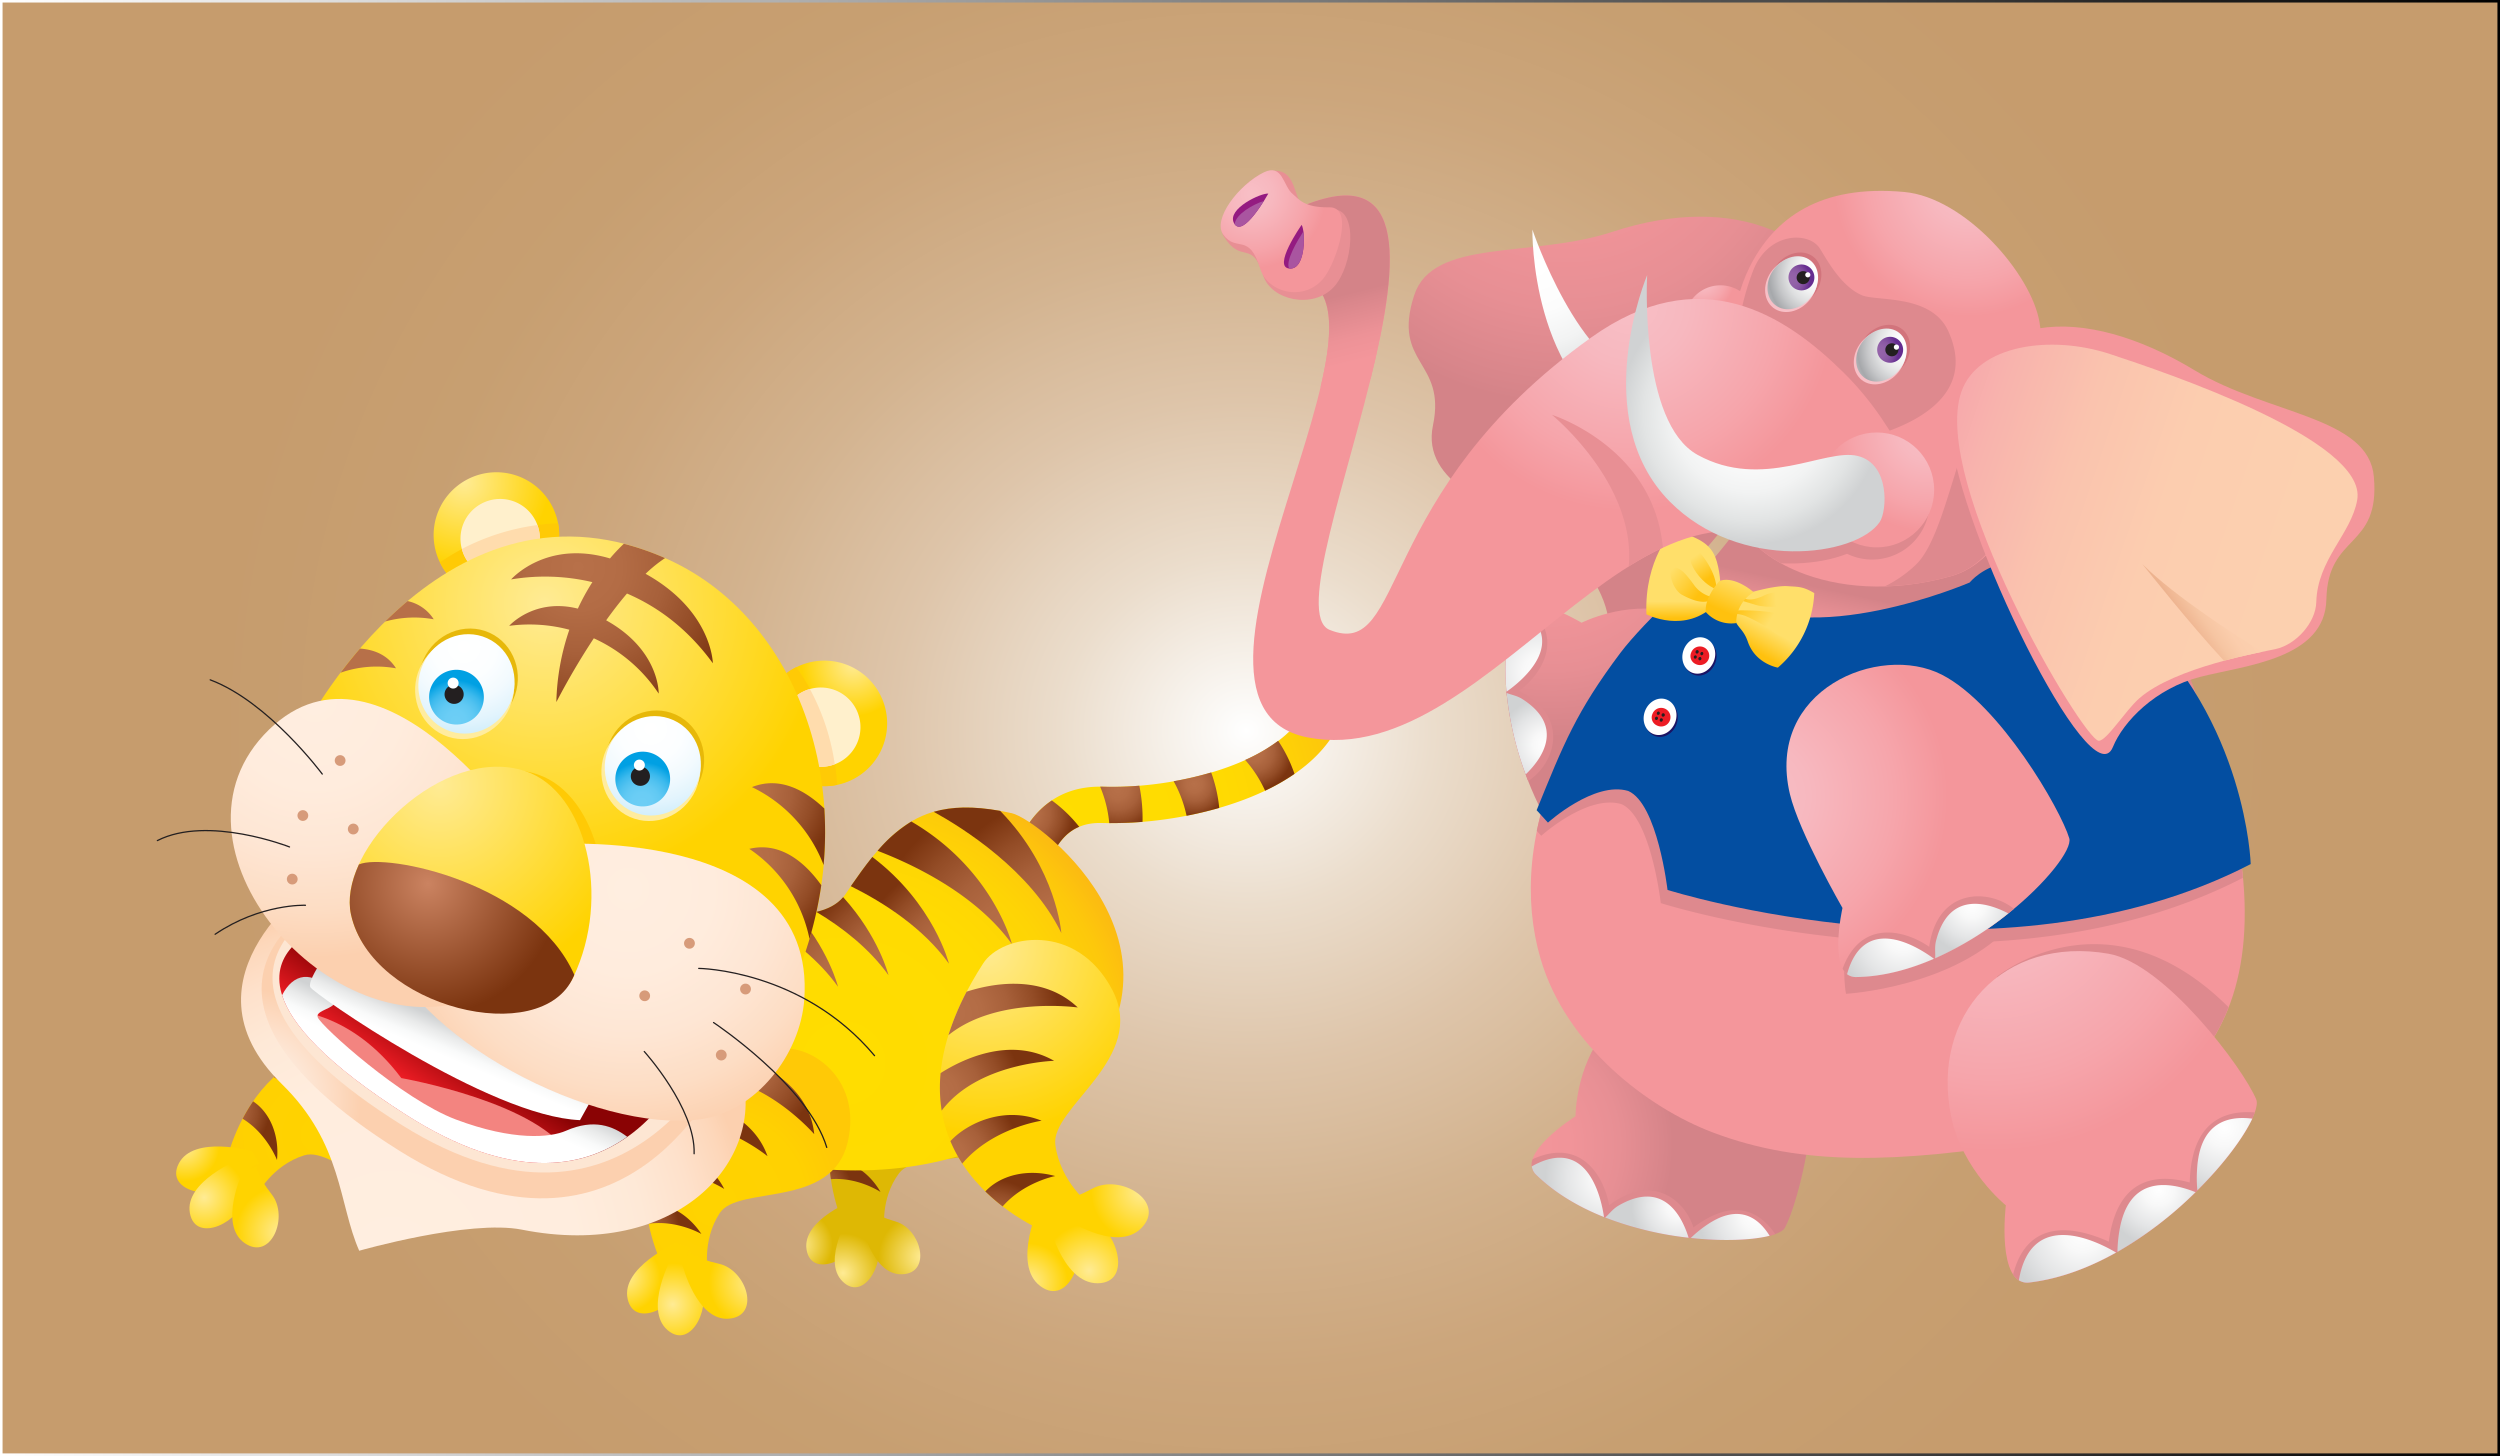 <svg id="Camada_1" data-name="Camada 1" xmlns="http://www.w3.org/2000/svg" xmlns:xlink="http://www.w3.org/1999/xlink" viewBox="0 0 977 569"><rect x="0" y="0" width="977" height="569" fill="#333333" stroke="none"/><defs><style>.cls-1{stroke-miterlimit:10;fill:url(#Gradiente_sem_nome_12);stroke:url(#Gradiente_sem_nome_2);}.cls-2{fill:url(#radial-gradient);}.cls-3{fill:url(#radial-gradient-2);}.cls-4{fill:url(#radial-gradient-3);}.cls-5{fill:url(#radial-gradient-4);}.cls-6{fill:url(#radial-gradient-5);}.cls-7{fill:url(#radial-gradient-6);}.cls-8{fill:url(#radial-gradient-7);}.cls-9{fill:url(#radial-gradient-8);}.cls-10{fill:url(#radial-gradient-9);}.cls-11{fill:url(#radial-gradient-10);}.cls-12{fill:url(#radial-gradient-11);}.cls-13{fill:url(#radial-gradient-12);}.cls-14{fill:url(#radial-gradient-13);}.cls-15{fill:url(#radial-gradient-14);}.cls-16{fill:url(#radial-gradient-15);}.cls-17{fill:url(#radial-gradient-16);}.cls-18{fill:url(#radial-gradient-17);}.cls-19{fill:url(#radial-gradient-18);}.cls-20{fill:url(#radial-gradient-19);}.cls-21{fill:url(#radial-gradient-20);}.cls-22{fill:url(#radial-gradient-21);}.cls-23{fill:url(#radial-gradient-22);}.cls-24{fill:url(#radial-gradient-23);}.cls-25{fill:url(#radial-gradient-24);}.cls-26{fill:url(#radial-gradient-25);}.cls-27{fill:url(#radial-gradient-26);}.cls-28{fill:url(#radial-gradient-27);}.cls-29{fill:url(#radial-gradient-28);}.cls-30{fill:url(#radial-gradient-29);}.cls-31{fill:url(#radial-gradient-30);}.cls-32{fill:url(#radial-gradient-31);}.cls-33{fill:url(#radial-gradient-32);}.cls-34{fill:url(#radial-gradient-33);}.cls-35{fill:url(#radial-gradient-34);}.cls-36{fill:url(#radial-gradient-35);}.cls-37{fill:url(#radial-gradient-36);}.cls-38{fill:url(#radial-gradient-37);}.cls-39{fill:url(#radial-gradient-38);}.cls-40{fill:#231f20;}.cls-41{fill:url(#radial-gradient-39);}.cls-42{fill:#ffca05;}.cls-43{fill:#fff0cc;}.cls-44{fill:#ffdcad;}.cls-45{fill:url(#radial-gradient-40);}.cls-46{fill:url(#radial-gradient-41);}.cls-47{fill:#fde6d3;}.cls-48{fill:url(#linear-gradient);}.cls-49{fill:#f38480;}.cls-50{fill:url(#linear-gradient-2);}.cls-51{fill:url(#linear-gradient-3);}.cls-52{fill:url(#radial-gradient-42);}.cls-53{fill:url(#radial-gradient-43);}.cls-54{fill:url(#radial-gradient-44);}.cls-55{fill:url(#radial-gradient-45);}.cls-56{fill:#d79b7a;}.cls-57{fill:none;stroke:#231f20;stroke-linecap:round;stroke-linejoin:round;stroke-width:0.5px;}.cls-58{fill:#e7b809;}.cls-59{fill:#ffec9e;}.cls-60{fill:url(#radial-gradient-46);}.cls-61{fill:url(#radial-gradient-47);}.cls-62{fill:#fff;}.cls-63{fill:url(#radial-gradient-48);}.cls-64{fill:url(#radial-gradient-49);}.cls-65{fill:url(#radial-gradient-50);}.cls-66{fill:#b77049;}.cls-67{fill:url(#radial-gradient-51);}.cls-68{fill:url(#radial-gradient-52);}.cls-69{fill:url(#radial-gradient-53);}.cls-70{fill:url(#radial-gradient-54);}.cls-71{fill:url(#radial-gradient-55);}.cls-72{fill:url(#radial-gradient-56);}.cls-73{fill:url(#radial-gradient-57);}.cls-74{fill:url(#radial-gradient-58);}.cls-75{fill:url(#radial-gradient-59);}.cls-76{fill:url(#radial-gradient-60);}.cls-77{fill:url(#radial-gradient-61);}.cls-78{fill:url(#radial-gradient-62);}.cls-79{fill:url(#radial-gradient-63);}.cls-80{fill:#de898e;}.cls-81{fill:url(#radial-gradient-64);}.cls-82{fill:url(#radial-gradient-65);}.cls-83{fill:url(#radial-gradient-66);}.cls-84{fill:url(#radial-gradient-67);}.cls-85{fill:url(#radial-gradient-68);}.cls-86{fill:url(#radial-gradient-69);}.cls-87{fill:url(#linear-gradient-4);}.cls-88{fill:#034ea1;}.cls-89{fill:url(#linear-gradient-5);}.cls-90{fill:url(#linear-gradient-6);}.cls-91{fill:url(#linear-gradient-7);}.cls-92{fill:url(#linear-gradient-8);}.cls-93{fill:url(#linear-gradient-9);}.cls-94{fill:url(#linear-gradient-10);}.cls-95{fill:url(#linear-gradient-11);}.cls-96{fill:url(#radial-gradient-70);}.cls-97{fill:url(#radial-gradient-71);}.cls-98{fill:url(#radial-gradient-72);}.cls-99{fill:#e88f94;}.cls-100{fill:#f4969b;}.cls-101{fill:#d2747c;}.cls-102{fill:#f8bfc6;}.cls-103{fill:url(#radial-gradient-73);}.cls-104{fill:url(#radial-gradient-74);}.cls-105{fill:url(#radial-gradient-75);}.cls-106{fill:url(#radial-gradient-76);}.cls-107{fill:url(#radial-gradient-77);}.cls-108{fill:url(#radial-gradient-78);}.cls-109{fill:url(#radial-gradient-79);}.cls-110{fill:url(#radial-gradient-80);}.cls-111{fill:url(#radial-gradient-81);}.cls-112{fill:url(#radial-gradient-82);}.cls-113{fill:url(#radial-gradient-83);}.cls-114{fill:url(#radial-gradient-84);}.cls-115{fill:url(#radial-gradient-85);}.cls-116{fill:url(#linear-gradient-12);}.cls-117{fill:url(#linear-gradient-13);}.cls-118{fill:url(#linear-gradient-14);}.cls-119{fill:url(#radial-gradient-86);}.cls-120{fill:#941b81;}.cls-121{fill:#a955a0;}.cls-122{fill:#1b1464;}.cls-123{fill:#ec1c24;}</style><radialGradient id="Gradiente_sem_nome_12" cx="585" cy="448.34" r="534.17" gradientTransform="translate(42.44 -32.76) scale(0.76 0.71)" gradientUnits="userSpaceOnUse"><stop offset="0" stop-color="#fff"/><stop offset="0.03" stop-color="#fbf9f6"/><stop offset="0.18" stop-color="#ebddcc"/><stop offset="0.34" stop-color="#dec5aa"/><stop offset="0.5" stop-color="#d3b38f"/><stop offset="0.66" stop-color="#cca67c"/><stop offset="0.82" stop-color="#c79f71"/><stop offset="1" stop-color="#c69c6d"/></radialGradient><linearGradient id="Gradiente_sem_nome_2" y1="284.5" x2="977" y2="284.5" gradientUnits="userSpaceOnUse"><stop offset="0" stop-color="#fff"/><stop offset="1"/></linearGradient><radialGradient id="radial-gradient" cx="576.82" cy="666.47" r="93.4" gradientTransform="translate(406.59 -186.83) rotate(44.45) scale(0.66)" gradientUnits="userSpaceOnUse"><stop offset="0" stop-color="#ffe080"/><stop offset="1" stop-color="#deb804"/></radialGradient><radialGradient id="radial-gradient-2" cx="598.48" cy="834.25" r="19.53" gradientTransform="translate(406.59 -186.83) rotate(44.45) scale(0.66)" gradientUnits="userSpaceOnUse"><stop offset="0" stop-color="#ffeb94"/><stop offset="1" stop-color="#deb804"/></radialGradient><radialGradient id="radial-gradient-3" cx="629.13" cy="827.74" r="23.37" gradientTransform="translate(406.08 -186.77) rotate(44.45) scale(0.66)" xlink:href="#radial-gradient-2"/><radialGradient id="radial-gradient-4" cx="655.5" cy="787.86" r="25.51" gradientTransform="translate(406.08 -186.54) rotate(44.45) scale(0.66)" xlink:href="#radial-gradient-2"/><radialGradient id="radial-gradient-5" cx="561.64" cy="699.49" r="51.58" gradientTransform="translate(406.59 -186.83) rotate(44.45) scale(0.66)" gradientUnits="userSpaceOnUse"><stop offset="0" stop-color="#b77049"/><stop offset="0.26" stop-color="#b36c45"/><stop offset="0.52" stop-color="#a7603a"/><stop offset="0.77" stop-color="#934c26"/><stop offset="1" stop-color="#7b340f"/></radialGradient><radialGradient id="radial-gradient-6" cx="551.45" cy="739.82" r="43.83" xlink:href="#radial-gradient-5"/><radialGradient id="radial-gradient-7" cx="556.97" cy="772.09" r="37.41" xlink:href="#radial-gradient-5"/><radialGradient id="radial-gradient-8" cx="580.31" cy="812.43" r="29.71" xlink:href="#radial-gradient-5"/><radialGradient id="radial-gradient-9" cx="562.03" cy="345.29" r="159.13" gradientTransform="matrix(0.63, -0.54, 0.54, 0.63, -144.85, 409.2)" gradientUnits="userSpaceOnUse"><stop offset="0" stop-color="#fd0"/><stop offset="0.54" stop-color="#ffdb01"/><stop offset="0.74" stop-color="#fed405"/><stop offset="0.89" stop-color="#fdc80b"/><stop offset="1" stop-color="#fcb813"/></radialGradient><radialGradient id="radial-gradient-10" cx="564.92" cy="333.72" r="22.55" gradientTransform="matrix(0.63, -0.54, 0.54, 0.63, -144.85, 409.2)" xlink:href="#radial-gradient-5"/><radialGradient id="radial-gradient-11" cx="605.44" cy="353.25" r="19.27" gradientTransform="matrix(0.63, -0.54, 0.54, 0.63, -144.85, 409.2)" xlink:href="#radial-gradient-5"/><radialGradient id="radial-gradient-12" cx="634.38" cy="374.96" r="15.54" gradientTransform="matrix(0.63, -0.54, 0.54, 0.63, -144.85, 409.2)" xlink:href="#radial-gradient-5"/><radialGradient id="radial-gradient-13" cx="665.49" cy="381.47" r="18.32" gradientTransform="matrix(0.63, -0.54, 0.54, 0.63, -144.85, 409.2)" xlink:href="#radial-gradient-5"/><radialGradient id="radial-gradient-14" cx="691.54" cy="379.3" r="23" gradientTransform="matrix(0.63, -0.54, 0.54, 0.63, -144.85, 409.2)" xlink:href="#radial-gradient-5"/><radialGradient id="radial-gradient-15" cx="469.14" cy="265.98" r="142.75" gradientTransform="translate(-49.9 682.58) rotate(-65.72) scale(0.85)" xlink:href="#radial-gradient-9"/><radialGradient id="radial-gradient-16" cx="319.74" cy="473.39" r="63.8" gradientTransform="matrix(0.72, -0.31, 0.31, 0.72, -107.23, 225.22)" gradientUnits="userSpaceOnUse"><stop offset="0" stop-color="#ffd300"/><stop offset="0.71" stop-color="#ffd101"/><stop offset="0.97" stop-color="#ffca05"/><stop offset="1" stop-color="#ffc906"/></radialGradient><radialGradient id="radial-gradient-17" cx="546.79" cy="863.83" r="19.53" gradientTransform="matrix(0.52, 0.45, -0.45, 0.52, 339.47, -199.51)" gradientUnits="userSpaceOnUse"><stop offset="0" stop-color="#ffeb94"/><stop offset="1" stop-color="#ffd300"/></radialGradient><radialGradient id="radial-gradient-18" cx="577.43" cy="857.31" r="23.37" gradientTransform="matrix(0.52, 0.45, -0.45, 0.52, 338.94, -199.42)" xlink:href="#radial-gradient-17"/><radialGradient id="radial-gradient-19" cx="603.81" cy="817.44" r="25.51" gradientTransform="matrix(0.52, 0.45, -0.45, 0.52, 338.96, -199.18)" xlink:href="#radial-gradient-17"/><radialGradient id="radial-gradient-20" cx="509.95" cy="729.07" r="51.58" gradientTransform="matrix(0.52, 0.45, -0.45, 0.52, 339.47, -199.51)" xlink:href="#radial-gradient-5"/><radialGradient id="radial-gradient-21" cx="499.75" cy="769.41" r="43.84" gradientTransform="matrix(0.52, 0.45, -0.45, 0.52, 339.47, -199.51)" xlink:href="#radial-gradient-5"/><radialGradient id="radial-gradient-22" cx="505.28" cy="801.67" r="37.41" gradientTransform="matrix(0.52, 0.45, -0.45, 0.52, 339.47, -199.51)" xlink:href="#radial-gradient-5"/><radialGradient id="radial-gradient-23" cx="528.62" cy="842.01" r="29.71" gradientTransform="matrix(0.52, 0.45, -0.45, 0.52, 339.47, -199.51)" xlink:href="#radial-gradient-5"/><radialGradient id="radial-gradient-24" cx="291.54" cy="673.81" r="63.81" gradientTransform="matrix(0.75, 0.21, -0.21, 0.75, 38, -126.66)" gradientUnits="userSpaceOnUse"><stop offset="0" stop-color="#ffd300"/><stop offset="0.58" stop-color="#ffd101"/><stop offset="0.79" stop-color="#feca06"/><stop offset="0.95" stop-color="#fdbe0f"/><stop offset="1" stop-color="#fcb813"/></radialGradient><radialGradient id="radial-gradient-25" cx="736.54" cy="992.87" r="19.52" gradientTransform="translate(651.63 -172.42) rotate(80.23) scale(0.69)" xlink:href="#radial-gradient-17"/><radialGradient id="radial-gradient-26" cx="767.18" cy="986.35" r="23.37" gradientTransform="translate(651.16 -172.68) rotate(80.23) scale(0.69)" xlink:href="#radial-gradient-17"/><radialGradient id="radial-gradient-27" cx="793.55" cy="946.49" r="25.51" gradientTransform="translate(651.02 -172.49) rotate(80.23) scale(0.69)" xlink:href="#radial-gradient-17"/><radialGradient id="radial-gradient-28" cx="699.69" cy="858.11" r="51.59" gradientTransform="translate(651.63 -172.42) rotate(80.23) scale(0.69)" xlink:href="#radial-gradient-5"/><radialGradient id="radial-gradient-29" cx="689.5" cy="898.45" r="43.83" gradientTransform="translate(651.63 -172.42) rotate(80.23) scale(0.69)" xlink:href="#radial-gradient-5"/><radialGradient id="radial-gradient-30" cx="695.02" cy="930.72" r="37.41" gradientTransform="translate(651.63 -172.42) rotate(80.23) scale(0.69)" xlink:href="#radial-gradient-5"/><radialGradient id="radial-gradient-31" cx="718.37" cy="971.05" r="29.7" gradientTransform="translate(651.63 -172.42) rotate(80.23) scale(0.69)" xlink:href="#radial-gradient-5"/><radialGradient id="radial-gradient-32" cx="552.95" cy="315.33" r="65.11" gradientTransform="translate(-49.9 682.58) rotate(-65.72) scale(0.85)" xlink:href="#radial-gradient-5"/><radialGradient id="radial-gradient-33" cx="535.11" cy="291.99" r="41.9" gradientTransform="translate(-49.9 682.58) rotate(-65.72) scale(0.85)" xlink:href="#radial-gradient-5"/><radialGradient id="radial-gradient-34" cx="525.59" cy="278.42" r="41.91" gradientTransform="translate(-59.54 684.41) rotate(-65.72) scale(0.85)" xlink:href="#radial-gradient-5"/><radialGradient id="radial-gradient-35" cx="517.14" cy="267.27" r="41.91" gradientTransform="translate(-67.62 686.26) rotate(-65.72) scale(0.85)" xlink:href="#radial-gradient-5"/><radialGradient id="radial-gradient-36" cx="266.26" cy="584.81" r="182.03" gradientTransform="translate(-63.84 34.03) scale(0.78)" gradientUnits="userSpaceOnUse"><stop offset="0" stop-color="#ffeee0"/><stop offset="0.51" stop-color="#ffedde"/><stop offset="0.7" stop-color="#fee9d7"/><stop offset="0.84" stop-color="#fee1cb"/><stop offset="0.95" stop-color="#fdd7ba"/><stop offset="1" stop-color="#fcd0af"/></radialGradient><radialGradient id="radial-gradient-37" cx="217.74" cy="492.77" r="55.37" gradientTransform="translate(-81.44 42.07) scale(0.78)" gradientUnits="userSpaceOnUse"><stop offset="0" stop-color="#fff"/><stop offset="1" stop-color="#fcd0af"/></radialGradient><radialGradient id="radial-gradient-38" cx="565.59" cy="334.57" r="62.22" gradientTransform="translate(-49.9 682.58) rotate(-65.72) scale(0.85)" xlink:href="#radial-gradient-5"/><radialGradient id="radial-gradient-39" cx="519.75" cy="274.43" r="25.96" gradientTransform="translate(-81.44 42.07) scale(0.78)" xlink:href="#radial-gradient-17"/><radialGradient id="radial-gradient-40" cx="324.74" cy="183.05" r="42.84" gradientTransform="translate(-81.44 42.07) scale(0.78)" xlink:href="#radial-gradient-17"/><radialGradient id="radial-gradient-41" cx="365.2" cy="243.75" r="140.65" gradientTransform="translate(-81.44 42.07) scale(0.78)" xlink:href="#radial-gradient-17"/><linearGradient id="linear-gradient" x1="456.68" y1="689.29" x2="474.58" y2="662.97" gradientTransform="translate(-165.96 -64.6) scale(0.71)" gradientUnits="userSpaceOnUse"><stop offset="0" stop-color="#ec1c24"/><stop offset="1" stop-color="#8a0304"/></linearGradient><linearGradient id="linear-gradient-2" x1="315.14" y1="485.46" x2="322.45" y2="469.72" gradientTransform="translate(-81.44 42.07) scale(0.78)" gradientUnits="userSpaceOnUse"><stop offset="0" stop-color="#fff"/><stop offset="0.27" stop-color="#f9fafa"/><stop offset="0.62" stop-color="#e9eaea"/><stop offset="1" stop-color="#d0d2d3"/></linearGradient><linearGradient id="linear-gradient-3" x1="313.24" y1="469.97" x2="319.73" y2="454.63" gradientTransform="translate(-80.19 42.79) scale(0.78)" xlink:href="#linear-gradient-2"/><radialGradient id="radial-gradient-42" cx="407.03" cy="386.92" r="124.6" gradientTransform="translate(-81.44 42.07) scale(0.78)" gradientUnits="userSpaceOnUse"><stop offset="0" stop-color="#ffeee0"/><stop offset="0.34" stop-color="#ffecdd"/><stop offset="0.59" stop-color="#fee6d4"/><stop offset="0.81" stop-color="#fdddc4"/><stop offset="1" stop-color="#fcd0af"/></radialGradient><radialGradient id="radial-gradient-43" cx="253.34" cy="294" r="128.99" gradientTransform="translate(-83.91 40.84) scale(0.78)" xlink:href="#radial-gradient-42"/><radialGradient id="radial-gradient-44" cx="312.53" cy="334.85" r="102.17" gradientTransform="translate(-81.44 42.07) scale(0.78)" xlink:href="#radial-gradient-17"/><radialGradient id="radial-gradient-45" cx="306.74" cy="384.35" r="65.83" gradientTransform="translate(-81.44 42.07) scale(0.78)" gradientUnits="userSpaceOnUse"><stop offset="0" stop-color="#cb8361"/><stop offset="1" stop-color="#7b340f"/></radialGradient><radialGradient id="radial-gradient-46" cx="144.24" cy="414.58" r="23.7" gradientTransform="matrix(1, 1.57, -1.58, 0.95, 755.55, -339.02)" gradientUnits="userSpaceOnUse"><stop offset="0.01" stop-color="#fff"/><stop offset="0.28" stop-color="#fcfeff"/><stop offset="0.48" stop-color="#f2fafe"/><stop offset="0.66" stop-color="#e2f4fd"/><stop offset="0.83" stop-color="#ccecfb"/><stop offset="0.98" stop-color="#aee1f9"/><stop offset="1" stop-color="#abe0f9"/></radialGradient><radialGradient id="radial-gradient-47" cx="146.57" cy="396.91" r="7.27" gradientTransform="translate(685.21 -503.21) rotate(48.88) scale(2.19)" gradientUnits="userSpaceOnUse"><stop offset="0" stop-color="#6dcef5"/><stop offset="0.25" stop-color="#6acdf5"/><stop offset="0.44" stop-color="#61c9f3"/><stop offset="0.6" stop-color="#51c2f0"/><stop offset="0.75" stop-color="#3bb9ed"/><stop offset="0.88" stop-color="#1eade8"/><stop offset="1" stop-color="#00a0e3"/></radialGradient><radialGradient id="radial-gradient-48" cx="123.63" cy="428.77" r="23.7" gradientTransform="matrix(1, 1.57, -1.58, 0.95, 725.7, -352.14)" xlink:href="#radial-gradient-46"/><radialGradient id="radial-gradient-49" cx="127.14" cy="406.03" r="7.27" gradientTransform="translate(655.37 -516.33) rotate(48.88) scale(2.19)" xlink:href="#radial-gradient-47"/><radialGradient id="radial-gradient-50" cx="442.44" cy="347.9" r="45.72" gradientTransform="translate(-63.84 34.03) scale(0.78)" xlink:href="#radial-gradient-5"/><radialGradient id="radial-gradient-51" cx="445.27" cy="382.35" r="44.03" gradientTransform="translate(-63.84 34.03) scale(0.78)" xlink:href="#radial-gradient-5"/><radialGradient id="radial-gradient-52" cx="471.4" cy="504.93" r="93.4" gradientTransform="translate(7.96 -27.05) scale(0.78)" xlink:href="#radial-gradient-17"/><radialGradient id="radial-gradient-53" cx="493.06" cy="672.7" r="19.53" gradientTransform="translate(7.96 -27.05) scale(0.78)" xlink:href="#radial-gradient-17"/><radialGradient id="radial-gradient-54" cx="523.71" cy="666.19" r="23.37" gradientTransform="translate(7.58 -26.58) scale(0.78)" xlink:href="#radial-gradient-17"/><radialGradient id="radial-gradient-55" cx="550.09" cy="626.32" r="25.51" gradientTransform="translate(7.77 -26.39) scale(0.78)" xlink:href="#radial-gradient-17"/><radialGradient id="radial-gradient-56" cx="456.21" cy="537.95" r="51.59" gradientTransform="translate(7.96 -27.05) scale(0.78)" xlink:href="#radial-gradient-5"/><radialGradient id="radial-gradient-57" cx="446.03" cy="578.28" r="43.84" gradientTransform="translate(7.96 -27.05) scale(0.78)" xlink:href="#radial-gradient-5"/><radialGradient id="radial-gradient-58" cx="451.55" cy="610.55" r="37.42" gradientTransform="translate(7.96 -27.05) scale(0.78)" xlink:href="#radial-gradient-5"/><radialGradient id="radial-gradient-59" cx="474.9" cy="650.88" r="29.7" gradientTransform="translate(7.96 -27.05) scale(0.78)" xlink:href="#radial-gradient-5"/><radialGradient id="radial-gradient-60" cx="359.37" cy="236.05" r="83.35" gradientTransform="translate(-63.84 34.03) scale(0.78)" xlink:href="#radial-gradient-5"/><radialGradient id="radial-gradient-61" cx="169.43" cy="-293.61" r="229.22" gradientTransform="matrix(-0.53, 0, 0, 0.53, 692.45, 188.45)" gradientUnits="userSpaceOnUse"><stop offset="0" stop-color="#f4969b"/><stop offset="0.4" stop-color="#f19499"/><stop offset="0.69" stop-color="#e78f94"/><stop offset="0.96" stop-color="#d7858a"/><stop offset="1" stop-color="#d48388"/></radialGradient><radialGradient id="radial-gradient-62" cx="69.46" cy="-180.08" r="23.86" gradientTransform="matrix(-0.53, 0, 0, 0.53, 692.45, 201.26)" gradientUnits="userSpaceOnUse"><stop offset="0" stop-color="#f8bfc6"/><stop offset="0.29" stop-color="#f7b8bf"/><stop offset="0.73" stop-color="#f6a5ab"/><stop offset="1" stop-color="#f4969b"/></radialGradient><radialGradient id="radial-gradient-63" cx="167.42" cy="472.5" r="146.44" gradientTransform="matrix(-0.46, -0.04, -0.04, 0.46, 672.62, 233.28)" xlink:href="#radial-gradient-61"/><radialGradient id="radial-gradient-64" cx="20.37" cy="455.03" r="55.06" gradientTransform="matrix(-0.45, -0.1, -0.1, 0.45, 674.53, 253.76)" gradientUnits="userSpaceOnUse"><stop offset="0" stop-color="#fff"/><stop offset="0.28" stop-color="#f8f8f8"/><stop offset="0.68" stop-color="#e4e5e6"/><stop offset="1" stop-color="#d0d2d3"/></radialGradient><radialGradient id="radial-gradient-65" cx="-41.92" cy="465.84" r="40.62" xlink:href="#radial-gradient-64"/><radialGradient id="radial-gradient-66" cx="-108.01" cy="459.48" r="49.72" xlink:href="#radial-gradient-64"/><radialGradient id="radial-gradient-67" cx="123.99" cy="138.08" r="160.33" gradientTransform="matrix(-0.47, 0.23, 0.23, 0.47, 623.45, 107.15)" xlink:href="#radial-gradient-61"/><radialGradient id="radial-gradient-68" cx="402.05" cy="23.09" r="55.08" gradientTransform="matrix(-0.11, -0.44, -0.44, 0.11, 646.99, 433.31)" xlink:href="#radial-gradient-64"/><radialGradient id="radial-gradient-69" cx="339.75" cy="33.9" r="40.61" gradientTransform="matrix(-0.11, -0.44, -0.44, 0.11, 646.99, 433.31)" xlink:href="#radial-gradient-64"/><linearGradient id="linear-gradient-4" x1="-100.82" y1="147.74" x2="-112.98" y2="91.8" gradientTransform="matrix(-0.53, 0, 0, 0.53, 692.45, 188.45)" xlink:href="#radial-gradient-61"/><linearGradient id="linear-gradient-5" x1="-212.02" y1="-340.42" x2="-220.64" y2="-311.36" gradientTransform="matrix(-0.21, -0.06, -0.06, 0.21, 582.04, 290.25)" gradientUnits="userSpaceOnUse"><stop offset="0" stop-color="#ffdf6a"/><stop offset="0.53" stop-color="#ffd03b"/><stop offset="1" stop-color="#ffc10e"/></linearGradient><linearGradient id="linear-gradient-6" x1="-180.22" y1="-384.9" x2="-240.59" y2="-359.93" xlink:href="#linear-gradient-5"/><linearGradient id="linear-gradient-7" x1="-213.06" y1="-422.71" x2="-249.38" y2="-393.19" xlink:href="#linear-gradient-5"/><linearGradient id="linear-gradient-8" x1="-364.24" y1="-342.05" x2="-351.98" y2="-295.74" xlink:href="#linear-gradient-5"/><linearGradient id="linear-gradient-9" x1="-378.18" y1="-355.1" x2="-313.71" y2="-373.26" xlink:href="#linear-gradient-5"/><linearGradient id="linear-gradient-10" x1="-377.07" y1="-401.61" x2="-310.8" y2="-378.46" gradientTransform="matrix(-0.21, -0.06, -0.06, 0.21, 581.08, 290.09)" xlink:href="#linear-gradient-5"/><linearGradient id="linear-gradient-11" x1="-291.88" y1="-410" x2="-282.8" y2="-345.98" xlink:href="#linear-gradient-5"/><radialGradient id="radial-gradient-70" cx="190.5" cy="-189.23" r="94.8" gradientTransform="matrix(-0.53, 0, 0, 0.53, 692.45, 201.26)" gradientUnits="userSpaceOnUse"><stop offset="0.01" stop-color="#fff"/><stop offset="0.34" stop-color="#fcfcfc"/><stop offset="0.6" stop-color="#f2f3f3"/><stop offset="0.82" stop-color="#e2e4e4"/><stop offset="1" stop-color="#d0d2d3"/></radialGradient><radialGradient id="radial-gradient-71" cx="-126.5" cy="-284.48" r="98.63" gradientTransform="matrix(-0.53, 0, 0, 0.53, 692.45, 218.66)" xlink:href="#radial-gradient-62"/><radialGradient id="radial-gradient-72" cx="122.61" cy="-196.26" r="152.78" gradientTransform="matrix(-0.53, 0, 0, 0.53, 691.88, 219.22)" xlink:href="#radial-gradient-62"/><radialGradient id="radial-gradient-73" cx="-22.02" cy="147.81" r="26.47" gradientTransform="matrix(-0.85, -0.02, -0.12, 0.89, 700.81, -29.83)" gradientUnits="userSpaceOnUse"><stop offset="0.01" stop-color="#fff"/><stop offset="0.21" stop-color="#fbfcfc"/><stop offset="0.39" stop-color="#f1f1f1"/><stop offset="0.56" stop-color="#dedfe0"/><stop offset="0.72" stop-color="#c5c6c8"/><stop offset="0.88" stop-color="#a6a8ab"/><stop offset="1" stop-color="#bbbdbf"/></radialGradient><radialGradient id="radial-gradient-74" cx="-2.46" cy="147.31" r="8.12" gradientTransform="matrix(-0.92, -0.08, -0.08, 0.92, 699.96, -30.1)" gradientUnits="userSpaceOnUse"><stop offset="0.01" stop-color="#9564a9"/><stop offset="0.33" stop-color="#9261a8"/><stop offset="0.57" stop-color="#8a58a3"/><stop offset="0.78" stop-color="#7c489c"/><stop offset="0.97" stop-color="#693292"/><stop offset="1" stop-color="#652d90"/></radialGradient><radialGradient id="radial-gradient-75" cx="-50.6" cy="167.37" r="26.47" gradientTransform="matrix(-0.85, -0.02, -0.12, 0.89, 713.53, -19.45)" xlink:href="#radial-gradient-73"/><radialGradient id="radial-gradient-76" cx="-27.65" cy="164.58" r="8.12" gradientTransform="matrix(-0.92, -0.08, -0.08, 0.92, 712.68, -19.72)" xlink:href="#radial-gradient-74"/><radialGradient id="radial-gradient-77" cx="-98.49" cy="-97.24" r="73.3" gradientTransform="matrix(-0.53, 0, 0, 0.53, 701.05, 220.26)" xlink:href="#radial-gradient-62"/><radialGradient id="radial-gradient-78" cx="35.88" cy="-79.04" r="96.56" gradientTransform="matrix(-0.53, 0, 0, 0.53, 693.86, 199.98)" xlink:href="#radial-gradient-70"/><radialGradient id="radial-gradient-79" cx="-24.91" cy="576.3" r="198" gradientTransform="matrix(-0.42, 0.33, 0.33, 0.42, 568.56, 106.91)" xlink:href="#radial-gradient-62"/><radialGradient id="radial-gradient-80" cx="101.2" cy="814.13" r="55.07" gradientTransform="matrix(-0.42, 0.33, 0.33, 0.42, 578.21, 102.28)" xlink:href="#radial-gradient-64"/><radialGradient id="radial-gradient-81" cx="38.92" cy="824.94" r="40.6" gradientTransform="matrix(-0.42, 0.33, 0.33, 0.42, 578.21, 102.28)" xlink:href="#radial-gradient-64"/><radialGradient id="radial-gradient-82" cx="-27.19" cy="818.57" r="49.73" gradientTransform="matrix(-0.42, 0.33, 0.33, 0.42, 578.21, 102.28)" xlink:href="#radial-gradient-64"/><radialGradient id="radial-gradient-83" cx="608.98" cy="481.82" r="143.58" gradientTransform="matrix(0.37, 0.38, 0.38, -0.37, 267.2, 254.71)" xlink:href="#radial-gradient-62"/><radialGradient id="radial-gradient-84" cx="4.68" cy="663.4" r="55.08" gradientTransform="matrix(-0.39, 0.25, 0.25, 0.39, 570.19, 101.72)" xlink:href="#radial-gradient-64"/><radialGradient id="radial-gradient-85" cx="-57.61" cy="674.21" r="40.6" gradientTransform="matrix(-0.39, 0.25, 0.25, 0.39, 570.19, 101.72)" xlink:href="#radial-gradient-64"/><linearGradient id="linear-gradient-12" x1="-272.95" y1="470.98" x2="-114.69" y2="260.47" gradientTransform="matrix(-0.44, 0.3, 0.3, 0.44, 616.88, 105.65)" gradientUnits="userSpaceOnUse"><stop offset="0" stop-color="#fcd0af"/><stop offset="0.37" stop-color="#fccdaf"/><stop offset="0.65" stop-color="#fac3ae"/><stop offset="0.9" stop-color="#f8b3ad"/><stop offset="1" stop-color="#f7aaac"/></linearGradient><linearGradient id="linear-gradient-13" x1="-249.41" y1="446.15" x2="-212.16" y2="446.15" gradientTransform="matrix(-0.44, 0.3, 0.3, 0.44, 616.88, 105.65)" gradientUnits="userSpaceOnUse"><stop offset="0" stop-color="#fcd0af"/><stop offset="0.4" stop-color="#fbcdac"/><stop offset="0.69" stop-color="#f6c5a2"/><stop offset="0.96" stop-color="#efb692"/><stop offset="1" stop-color="#edb38f"/></linearGradient><linearGradient id="linear-gradient-14" x1="315.66" y1="-99.72" x2="327.92" y2="-148.76" gradientTransform="matrix(-0.53, 0, 0, 0.53, 691.11, 190.04)" gradientUnits="userSpaceOnUse"><stop offset="0" stop-color="#f4969b"/><stop offset="0.36" stop-color="#ed9297"/><stop offset="0.89" stop-color="#d9868b"/><stop offset="1" stop-color="#d48388"/></linearGradient><radialGradient id="radial-gradient-86" cx="486.21" cy="-189.22" r="54.87" gradientTransform="matrix(-0.53, 0, 0, 0.53, 737.27, 172.63)" xlink:href="#radial-gradient-62"/></defs><title>pantalla 960</title><rect class="cls-1" x="0.5" y="0.5" width="976" height="568"/><path class="cls-2" d="M366.77,395.55c11.05-2.51,31.68,11.57,24.32,36.07S349.36,444.91,341.85,455s-5.66,22.13-5.66,22.13l-16.27-2.71S291.26,412.71,366.77,395.55Z" transform="translate(9.5 3.5)"/><path class="cls-3" d="M325,465.12s-21.15,7.81-19.3,19.7,19.61,3.36,20.79-6.11,3.71-11.4,3.71-11.4Z" transform="translate(9.5 3.5)"/><path class="cls-4" d="M323.24,470s-12.07,19-3.39,27.37,17.63-9.24,12.81-17.48-4-11.31-4-11.31Z" transform="translate(9.5 3.5)"/><path class="cls-5" d="M326.84,473.43s4,21.24,16,21.06,7.81-17.72-2.38-20.64c-9.17-2.65-10.78-5.25-10.78-5.25Z" transform="translate(9.5 3.5)"/><path class="cls-6" d="M356.34,398.42a85.83,85.83,0,0,0-14.31,6c20.5,2,36.86,23.34,36.86,23.34C378.27,411.35,363.61,402,356.34,398.42Z" transform="translate(9.5 3.5)"/><path class="cls-7" d="M331.39,411.58a48.73,48.73,0,0,0-8.39,9.09c19.56-2.92,38,14.25,38,14.25C356.36,418.59,339,413.2,331.39,411.58Z" transform="translate(9.5 3.5)"/><path class="cls-8" d="M318,429.89a46.81,46.81,0,0,0-2.38,8c15.42-1.46,28.56,8.21,28.56,8.21C338.79,433.79,325.86,429.48,318,429.89Z" transform="translate(9.5 3.5)"/><path class="cls-9" d="M314.59,449.78a65,65,0,0,0,.63,7.54c10.62-.84,19.39,5,19.39,5C329.86,454.13,322.06,449.49,314.59,449.78Z" transform="translate(9.5 3.5)"/><path class="cls-10" d="M396.81,313.19c-14,13.86-13.69,38.38-13.66,39.42a7.1,7.1,0,0,0,14.19-.27c0-.2-0.19-19.55,9.48-29.08,3.69-3.63,8.39-5.31,14.36-5.13,26.79,0.83,64.35-7,83.5-26,9.25-9.2,13.78-20.19,13.46-32.67a7.1,7.1,0,0,0-14.19.37c0.22,8.53-2.82,15.8-9.28,22.24-15.46,15.36-48.44,22.64-73,21.88C411.67,303.63,403.31,306.74,396.81,313.19Z" transform="translate(9.5 3.5)"/><path class="cls-11" d="M396.81,313.19a36.71,36.71,0,0,0-5.54,7.16,51.18,51.18,0,0,1,11.54,8.32,23.16,23.16,0,0,1,4-5.42,17.11,17.11,0,0,1,5.46-3.64,55.56,55.56,0,0,0-10.71-10.29A31.85,31.85,0,0,0,396.81,313.19Z" transform="translate(9.5 3.5)"/><path class="cls-12" d="M435.75,303.55a126.5,126.5,0,0,1-14.12.39c-0.41,0-.8,0-1.19,0A48.25,48.25,0,0,1,424,318.17c4.16,0,8.53-.12,13-0.49A63.92,63.92,0,0,0,435.75,303.55Z" transform="translate(9.5 3.5)"/><path class="cls-13" d="M454.21,315.3c4.28-.83,8.56-1.86,12.77-3.06a57.59,57.59,0,0,0-3.15-13.87,135.47,135.47,0,0,1-14.67,3.43A49,49,0,0,1,454.21,315.3Z" transform="translate(9.5 3.5)"/><path class="cls-14" d="M484.9,305.52a82.22,82.22,0,0,0,11.49-6.58A55,55,0,0,0,490,286a67.58,67.58,0,0,1-12.89,7.48A48.12,48.12,0,0,1,484.9,305.52Z" transform="translate(9.5 3.5)"/><path class="cls-15" d="M503.7,264.39A28,28,0,0,1,498.14,278a49.3,49.3,0,0,1,12.74,6.61,42.15,42.15,0,0,0,5.72-12.35C513,269.28,508.16,265.81,503.7,264.39Z" transform="translate(9.5 3.5)"/><path class="cls-16" d="M254.44,344.41s54,20.27,66.5,1.5c17.92-26.84,30.61-39.27,65-31.6,11,2.47,81.32,57.45,16.39,114-55.43,48.29-166.06,21.37-180.92-23.84S254.44,344.41,254.44,344.41Z" transform="translate(9.5 3.5)"/><path class="cls-17" d="M294,406.77c11.39-3.33,33.9,10.07,27.76,36.18s-42.82,16.59-50,27.63-4.51,23.52-4.51,23.52L250,492.32S216,429.59,294,406.77Z" transform="translate(9.5 3.5)"/><path class="cls-18" d="M254.71,482.27s-21.63,9.53-18.93,21.85,20.75,2.25,21.35-7.73,3.16-12.17,3.16-12.17Z" transform="translate(9.5 3.5)"/><path class="cls-19" d="M253.2,487.47s-11.41,20.7-1.78,28.87,17.86-10.8,12.28-19.11-4.89-11.59-4.89-11.59Z" transform="translate(9.5 3.5)"/><path class="cls-20" d="M257.19,490.84s5.55,22,18.15,21,7-19-3.82-21.45c-9.78-2.17-11.62-4.79-11.62-4.79Z" transform="translate(9.5 3.5)"/><path class="cls-21" d="M283.23,410.43a91.87,91.87,0,0,0-14.59,7.23c21.59,0.78,40.06,22.07,40.06,22.07C307,422.56,291.08,413.77,283.23,410.43Z" transform="translate(9.5 3.5)"/><path class="cls-22" d="M258,425.82a50.72,50.72,0,0,0-8.21,10.05c20.27-4.32,40.66,12.47,40.66,12.47C284.53,431.56,266.05,427,258,425.82Z" transform="translate(9.5 3.5)"/><path class="cls-23" d="M245.13,445.84a48,48,0,0,0-2,8.56c16-2.51,30.41,6.75,30.41,6.75C267.13,448.58,253.34,444.91,245.13,445.84Z" transform="translate(9.5 3.5)"/><path class="cls-24" d="M242.85,466.89a66.87,66.87,0,0,0,1.14,7.85c11.06-1.56,20.62,4,20.62,4C259.1,470.46,250.65,466.1,242.85,466.89Z" transform="translate(9.5 3.5)"/><path class="cls-25" d="M167,412.78c10.94,4.64,19.86,29.27-1.43,45.59S122,444.07,109.39,448,91,463.4,91,463.4L78.82,451.11S92.29,381.07,167,412.78Z" transform="translate(9.5 3.5)"/><path class="cls-26" d="M88.84,446.32s-22.77-6.33-28.5,4.92S75,466.13,81.77,458.79s10.15-7.42,10.15-7.42Z" transform="translate(9.5 3.5)"/><path class="cls-27" d="M84.37,449.38s-21.94,8.79-19.66,21.21,20.66,3,21.61-7,3.56-12.06,3.56-12.06Z" transform="translate(9.5 3.5)"/><path class="cls-28" d="M85.33,454.53s-9.61,20.51.73,27.74,17.51-10.27,10.63-19c-6.18-7.87-6-11.07-6-11.07Z" transform="translate(9.5 3.5)"/><path class="cls-29" d="M156.41,408.8a91.73,91.73,0,0,0-15.87-3.64c16.22,14.27,17,42.45,17,42.45C167.14,433.25,160.37,416.35,156.41,408.8Z" transform="translate(9.5 3.5)"/><path class="cls-30" d="M127.12,404.72a50.5,50.5,0,0,0-12.72,2.57C132.83,416.8,138,442.7,138,442.7,144,426,132.62,410.75,127.12,404.72Z" transform="translate(9.5 3.5)"/><path class="cls-31" d="M104.5,412.05a49.33,49.33,0,0,0-7,5.37c14,8.21,19.26,24.49,19.26,24.49C119.79,428.13,111.44,416.54,104.5,412.05Z" transform="translate(9.5 3.5)"/><path class="cls-32" d="M89.41,426.91a66.59,66.59,0,0,0-4.09,6.79c9.55,5.81,13.43,16.14,13.43,16.14C99.72,440,95.93,431.23,89.41,426.91Z" transform="translate(9.5 3.5)"/><path class="cls-33" d="M333.47,329c13.76,5.26,38.42,16.88,52.51,36.49,0,0-7.26-29.25-39.32-47.93A54.19,54.19,0,0,0,333.47,329Z" transform="translate(9.5 3.5)"/><path class="cls-34" d="M323,342.82c13,6.46,28.33,16.35,38.35,30.28,0,0-5.8-23.39-29.94-41.7C328.67,334.8,325.9,338.61,323,342.82Z" transform="translate(9.5 3.5)"/><path class="cls-35" d="M337.73,377.61S334,362.53,320,347.1c-2.48,2.95-6.14,4.76-10.48,5.77C319.77,359,330.24,367.19,337.73,377.61Z" transform="translate(9.5 3.5)"/><path class="cls-36" d="M318,382.12S314.27,367,300.3,351.6c-2.48,3-6.13,4.78-10.48,5.77C300.06,363.52,310.53,371.69,318,382.12Z" transform="translate(9.5 3.5)"/><path class="cls-37" d="M115.27,339.65S57.58,378,100.69,420.2c23.76,23.27,22.09,46.77,30.19,65.09,0,0,43-12.3,63.56-8.24,60.57,12,96-27,85.68-61.82s-88.08-50.45-88.08-50.45Z" transform="translate(9.5 3.5)"/><path class="cls-38" d="M119.25,346.89s-75.08,35.25,27.48,99.42c89.08,55.73,126.75-32.2,126.75-32.2l-80.56-59.52Z" transform="translate(9.5 3.5)"/><path class="cls-39" d="M355.4,313.76c11.1,6.11,38,22.89,49.87,47.37,0,0-1.82-25.16-23.9-47.74C370.88,311.52,362.51,311.69,355.4,313.76Z" transform="translate(9.5 3.5)"/><path class="cls-40" d="M145.11,355.28a2.09,2.09,0,1,1-.92-2.81A2.07,2.07,0,0,1,145.11,355.28Z" transform="translate(9.5 3.5)"/><path class="cls-41" d="M324.05,300.95a24.54,24.54,0,1,1,10.35-33.12A24.55,24.55,0,0,1,324.05,300.95Z" transform="translate(9.5 3.5)"/><path class="cls-42" d="M290.94,290.59a24.55,24.55,0,0,0,26.69,12.63,87.65,87.65,0,0,0-15.9-46c-0.14.08-.3,0.13-0.43,0.2A24.53,24.53,0,0,0,290.94,290.59Z" transform="translate(9.5 3.5)"/><path class="cls-43" d="M318.44,294.42A15.5,15.5,0,1,1,325,273.48,15.51,15.51,0,0,1,318.44,294.42Z" transform="translate(9.5 3.5)"/><path class="cls-44" d="M307,265.76a15,15,0,0,0-3,1.19,15.5,15.5,0,0,0,12.73,28.21A88.31,88.31,0,0,0,307,265.76Z" transform="translate(9.5 3.5)"/><path class="cls-45" d="M206.38,194.51a24.53,24.53,0,1,1-33-10.79A24.53,24.53,0,0,1,206.38,194.51Z" transform="translate(9.5 3.5)"/><path class="cls-42" d="M195.6,227.48a24.51,24.51,0,0,0,13-26.5,87.47,87.47,0,0,0-46.14,15.28c0.06,0.14.11,0.3,0.19,0.44A24.53,24.53,0,0,0,195.6,227.48Z" transform="translate(9.5 3.5)"/><path class="cls-43" d="M199.79,200a15.5,15.5,0,1,1-20.85-6.83A15.5,15.5,0,0,1,199.79,200Z" transform="translate(9.5 3.5)"/><path class="cls-44" d="M171,211.05a15.51,15.51,0,1,0,29.53-9.36A88.67,88.67,0,0,0,171,211.05Z" transform="translate(9.5 3.5)"/><path class="cls-46" d="M251.72,215.18c53.54,24.45,76.73,96.94,50.31,162.1L110,280.13S164.67,175.43,251.72,215.18Z" transform="translate(9.5 3.5)"/><path class="cls-42" d="M200.66,299.16c23.75,8,33.54,49.17,18.69,80.34-10.85,22.77-79,12.17-86.93-24.34C126.82,329.44,168.63,288.36,200.66,299.16Z" transform="translate(9.5 3.5)"/><path class="cls-47" d="M130.07,344.07s-85,28,17.55,92.15C236.68,491.95,274.37,404,274.37,404L193.8,344.49Z" transform="translate(9.5 3.5)"/><path class="cls-48" d="M123.4,356.1s-67.93,16.36,26,76.17c85.75,54.61,113-27.48,113-27.48l-56.77-40.46-61.4-29Z" transform="translate(9.5 3.5)"/><path class="cls-49" d="M104.77,391.5s22.82,0,42.56,26.32c0,0,55.29,9.65,66.26,31.16,0,0-40.11-5-57.66-16.39S104.77,391.5,104.77,391.5Z" transform="translate(9.5 3.5)"/><path class="cls-50" d="M235.62,440.76c-5.59-4.22-13-7.18-23.94-2.36-6.08,2.68-20.5,4.06-43-4.39-21.07-7.9-52.65-36.42-54-39.93s11.17-3.29,5.71-9.65c-7.89-9.21-15.36-7.46-19.66,1,3.6,11.33,16.83,26.6,48.63,46.85C190.36,458.37,218,453.24,235.62,440.76Z" transform="translate(9.5 3.5)"/><path class="cls-51" d="M115.88,372.58s-5.06,7.37-4.14,9.67,70,50.65,105.42,52l6.91-12.43-52.49-46Z" transform="translate(9.5 3.5)"/><path class="cls-52" d="M204.12,326.52S309.68,318,304.82,387c-1.53,21.89-19.2,44-40.49,46.91C222.8,439.61,150.26,401.47,140,363.47Z" transform="translate(9.5 3.5)"/><path class="cls-53" d="M198.79,327.06S140.41,238.21,95.7,281.57c-46.44,45,24.69,126.54,80.19,104.91Z" transform="translate(9.5 3.5)"/><path class="cls-54" d="M195.91,297.9c23.76,8,33.54,49.16,18.7,80.33-10.85,22.78-79,12.17-86.94-24.34C122.08,328.18,163.88,287.1,195.91,297.9Z" transform="translate(9.5 3.5)"/><path class="cls-55" d="M214.61,378.23c0.11-.24.22-0.52,0.33-0.76-15.82-35.91-73.59-47.8-84.18-43.14-3.1,6.78-4.39,13.59-3.09,19.57C135.64,390.4,202.17,406.55,214.61,378.23Z" transform="translate(9.5 3.5)"/><path class="cls-56" d="M283.74,383.95a2.11,2.11,0,1,1-.93-2.81A2.1,2.1,0,0,1,283.74,383.95Z" transform="translate(9.5 3.5)"/><path class="cls-56" d="M261.83,366.08a2.11,2.11,0,1,1-.94-2.82A2.11,2.11,0,0,1,261.83,366.08Z" transform="translate(9.5 3.5)"/><path class="cls-56" d="M244.34,386.57a2.1,2.1,0,1,1-3.75-1.89A2.1,2.1,0,0,1,244.34,386.57Z" transform="translate(9.5 3.5)"/><path class="cls-56" d="M274.26,409.76a2.11,2.11,0,1,1-.94-2.83A2.12,2.12,0,0,1,274.26,409.76Z" transform="translate(9.5 3.5)"/><path class="cls-56" d="M125.3,294.66a2.1,2.1,0,1,1-.93-2.82A2.09,2.09,0,0,1,125.3,294.66Z" transform="translate(9.5 3.5)"/><path class="cls-56" d="M110.73,316.16a2.1,2.1,0,1,1-.93-2.82A2.1,2.1,0,0,1,110.73,316.16Z" transform="translate(9.5 3.5)"/><path class="cls-56" d="M106.59,341a2.1,2.1,0,1,1-.93-2.82A2.11,2.11,0,0,1,106.59,341Z" transform="translate(9.5 3.5)"/><path class="cls-56" d="M130.44,321.41a2.1,2.1,0,1,1-3.75-1.89,2.13,2.13,0,0,1,2.83-.93A2.09,2.09,0,0,1,130.44,321.41Z" transform="translate(9.5 3.5)"/><path class="cls-57" d="M263.57,374.95s40.41,0.38,68.7,34.1" transform="translate(9.5 3.5)"/><path class="cls-57" d="M269.36,396.11s37,24.58,44.23,48.79" transform="translate(9.5 3.5)"/><path class="cls-57" d="M116.44,299s-21-28.28-43.79-36.82" transform="translate(9.5 3.5)"/><path class="cls-57" d="M103.64,327.49S71.74,314.93,52,325" transform="translate(9.5 3.5)"/><path class="cls-57" d="M109.86,350.28s-17.53-.73-35.29,11.33" transform="translate(9.5 3.5)"/><path class="cls-57" d="M242.28,407.44s20.08,22.21,19.48,39.94" transform="translate(9.5 3.5)"/><path class="cls-58" d="M263.82,302.08c-4.59,10.15-16.13,14.84-25.8,10.48s-13.77-16.12-9.22-26.28,16.17-14.86,25.81-10.5S268.41,291.93,263.82,302.08Z" transform="translate(9.5 3.5)"/><path class="cls-59" d="M262.39,305.23c-4.58,10.16-16.13,14.86-25.81,10.5s-13.78-16.14-9.17-26.29,16.13-14.86,25.79-10.5S267,295.09,262.39,305.23Z" transform="translate(9.5 3.5)"/><path class="cls-60" d="M262.58,303.45c-4.46,9.86-15.66,14.42-25,10.19s-13.39-15.67-8.95-25.53,15.67-14.41,25.05-10.18S267,293.6,262.58,303.45Z" transform="translate(9.5 3.5)"/><path class="cls-61" d="M248.73,309a10.7,10.7,0,1,1,1-15.09A10.69,10.69,0,0,1,248.73,309Z" transform="translate(9.5 3.5)"/><path class="cls-40" d="M243.22,302.69a3.74,3.74,0,1,1,.36-5.28A3.73,3.73,0,0,1,243.22,302.69Z" transform="translate(9.5 3.5)"/><path class="cls-62" d="M241.79,297.09a2.14,2.14,0,1,1,.2-3A2.15,2.15,0,0,1,241.79,297.09Z" transform="translate(9.5 3.5)"/><path class="cls-58" d="M191,270.06c-4.59,10.14-16.15,14.85-25.81,10.48s-13.78-16.12-9.22-26.29,16.16-14.84,25.8-10.49S195.62,259.91,191,270.06Z" transform="translate(9.5 3.5)"/><path class="cls-59" d="M189.6,273.21c-4.58,10.16-16.13,14.86-25.81,10.51s-13.78-16.14-9.18-26.29,16.13-14.86,25.79-10.49S194.18,263.07,189.6,273.21Z" transform="translate(9.5 3.5)"/><path class="cls-63" d="M189.79,271.43c-4.46,9.86-15.64,14.42-25.05,10.19s-13.39-15.68-8.94-25.52,15.67-14.42,25.05-10.19S194.23,261.58,189.79,271.43Z" transform="translate(9.5 3.5)"/><path class="cls-64" d="M175.95,277a10.7,10.7,0,1,1,1-15.09A10.71,10.71,0,0,1,175.95,277Z" transform="translate(9.5 3.5)"/><path class="cls-40" d="M170.42,270.67a3.74,3.74,0,1,1,.37-5.28A3.75,3.75,0,0,1,170.42,270.67Z" transform="translate(9.5 3.5)"/><path class="cls-62" d="M169,265.06a2.14,2.14,0,1,1,.21-3A2.15,2.15,0,0,1,169,265.06Z" transform="translate(9.5 3.5)"/><path class="cls-65" d="M312.64,312.47c-7-6.66-17.05-12.84-28.28-8.37a56,56,0,0,1,28,30.44A142,142,0,0,0,312.64,312.47Z" transform="translate(9.5 3.5)"/><path class="cls-66" d="M160,238.52a16.11,16.11,0,0,0-10.21-7.12c-3.1,2.6-6,5.28-8.79,8A42.27,42.27,0,0,1,160,238.52Z" transform="translate(9.5 3.5)"/><path class="cls-66" d="M123.59,259.4a42.53,42.53,0,0,1,21.67-1.72c-3.38-5.36-8.73-7.33-14.08-7.72C128.39,253.21,125.85,256.39,123.59,259.4Z" transform="translate(9.5 3.5)"/><path class="cls-67" d="M311.45,342.42c-5.82-8.14-15.42-17.22-28.12-14.19a56,56,0,0,1,23.52,35.18A150.18,150.18,0,0,0,311.45,342.42Z" transform="translate(9.5 3.5)"/><path class="cls-68" d="M374.72,373c7.25-11.27,36.38-16.49,50.46,10.34s-24.27,45.85-22.25,60.61,13.57,23.41,13.57,23.41l-16,11.2S325.07,450.11,374.72,373Z" transform="translate(9.5 3.5)"/><path class="cls-69" d="M397.07,466.45s-11.41,24.14,0,32.67,19.37-13.42,12.5-22.41S403.28,464,403.28,464Z" transform="translate(9.5 3.5)"/><path class="cls-70" d="M399.62,472s5.58,26.12,19.84,26,7.24-22.43-3.66-25.4-12.75-6.27-12.75-6.27Z" transform="translate(9.5 3.5)"/><path class="cls-71" d="M405.53,471.94s21,14.64,31,4.5S428.49,455,417.42,461c-9.95,5.37-13.47,4.5-13.47,4.5Z" transform="translate(9.5 3.5)"/><path class="cls-72" d="M368.25,384.05a103.18,103.18,0,0,0-7.11,17c19-15.31,50.54-10.83,50.54-10.83C397.53,376.78,377.42,381.07,368.25,384.05Z" transform="translate(9.5 3.5)"/><path class="cls-73" d="M358.09,415.87a57.49,57.49,0,0,0,.42,14.65c14.11-18.69,43.94-19.45,43.94-19.45C385,401.1,365.86,410.91,358.09,415.87Z" transform="translate(9.5 3.5)"/><path class="cls-74" d="M361.92,442.46a53.74,53.74,0,0,0,4.65,8.76c11.83-14,31-16.74,31-16.74C382.75,428.51,368.25,435.59,361.92,442.46Z" transform="translate(9.5 3.5)"/><path class="cls-75" d="M375.57,462.11a74.49,74.49,0,0,0,6.77,5.86c8.3-9.52,20.54-11.87,20.54-11.87C392.08,453.13,381.64,455.67,375.57,462.11Z" transform="translate(9.5 3.5)"/><path class="cls-76" d="M269.08,255.69s-0.25-20.47-26.29-34.95a54.5,54.5,0,0,1,7.6-6.13A104,104,0,0,0,234.3,209a72.32,72.32,0,0,0-5.42,5.74c-25-7.48-38.64,8.2-38.64,8.2A80.11,80.11,0,0,1,222,224a87.66,87.66,0,0,0-5.68,10.35c-17.06-4.3-26.83,6.73-26.83,6.73A60,60,0,0,1,213,242.6a93.19,93.19,0,0,0-5.08,28.27,279.43,279.43,0,0,1,14.64-24.92,60.47,60.47,0,0,1,25.36,21.61s0.45-17-20.53-28.64c2.56-3.59,5.31-7.15,8.14-10.47C246.95,233.35,258.86,241.69,269.08,255.69Z" transform="translate(9.5 3.5)"/><path class="cls-77" d="M708,133c7.37-22.94.1-36.23-25.25-46.68-16.39-6.76-37.85-7.19-62,.75-31.76,10.46-70.28,2.32-77.59,24.83-8.82,27.15,12.66,25.41,7.35,50.81-4.77,22.82,25.1,32.27,41.21,40.61S617.2,227,618.93,237.71C622.58,260.09,696.68,168.25,708,133Z" transform="translate(9.5 3.5)"/><path class="cls-78" d="M648.85,122a14,14,0,1,0,14-14A14,14,0,0,0,648.85,122Z" transform="translate(9.5 3.5)"/><path class="cls-79" d="M694.94,406c9.42,17-1.39,60.2-6.92,70.36-4.18,7.7-66.44,9.11-97.18-20.76-8.26-8,15.36-22.86,15.36-22.86s-0.08-19.13,11.86-33.64C640.35,372.05,677.25,374.08,694.94,406Z" transform="translate(9.5 3.5)"/><path class="cls-80" d="M647.71,479.88a61.38,61.38,0,0,1,5.41-4.3c15.47-11.15,25.25-5.39,31.16,3.22C677.69,481.13,663.64,482,647.71,479.88Z" transform="translate(9.5 3.5)"/><path class="cls-80" d="M653.23,480.51a129.8,129.8,0,0,1-39-9.69c1.51-1.1,3.45-2.07,5.44-3.55C638,453.74,651.85,467.77,653.23,480.51Z" transform="translate(9.5 3.5)"/><path class="cls-80" d="M619.82,473.08c-10.75-4-20.95-9.64-29-17.46a5.6,5.6,0,0,1-1.4-6.09C611.67,439.35,620.19,462.25,619.82,473.08Z" transform="translate(9.5 3.5)"/><path class="cls-81" d="M617.34,472.13c-9.83-3.92-19.08-9.3-26.5-16.51a5.41,5.41,0,0,1-1.71-3.31C611.08,439.95,616.32,465,617.34,472.13Z" transform="translate(9.5 3.5)"/><path class="cls-82" d="M650.41,480.21a130.41,130.41,0,0,1-32.62-7.91c1.41-1.13,2.83-3.22,5.12-4.58C639.86,457.77,647.45,470.6,650.41,480.21Z" transform="translate(9.5 3.5)"/><path class="cls-83" d="M656.71,475.77c12.9-9.28,20.78-3.7,25.36,3.67-6.62,1.68-17.94,2.26-30.81.86A44.51,44.51,0,0,1,656.71,475.77Z" transform="translate(9.5 3.5)"/><path class="cls-84" d="M670.82,305.32c-10.63,15.64-53,25.21-64.26,24.87-8.52-.26-37.09-53.8-24.59-93.67,3.35-10.7,26.62,3.34,26.62,3.34s16.61-8.47,34.47-4.45C676.4,242.89,690.84,275.89,670.82,305.32Z" transform="translate(9.5 3.5)"/><path class="cls-80" d="M587.72,301.73A126.38,126.38,0,0,1,579,263.5c1.63,0.83,3.32,2.1,5.47,3.19C604.32,276.73,598.19,294.94,587.72,301.73Z" transform="translate(9.5 3.5)"/><path class="cls-80" d="M579.5,269.39c-1.26-11.09-.79-22.45,2.47-32.88a5.42,5.42,0,0,1,4.68-3.88C605.26,247.51,589.09,265,579.5,269.39Z" transform="translate(9.5 3.5)"/><path class="cls-85" d="M579.24,266.82c-0.91-10.28-.3-20.69,2.72-30.31a5.29,5.29,0,0,1,2.13-2.95C604.48,247.24,585,262.79,579.24,266.82Z" transform="translate(9.5 3.5)"/><path class="cls-86" d="M586.74,299.14a126.66,126.66,0,0,1-7.45-31.84c1.6,0.71,4,1,6.23,2.45C601.62,280.11,593.79,292.33,586.74,299.14Z" transform="translate(9.5 3.5)"/><path class="cls-87" d="M681,172.3c1.3,35.37-56.47,68.53-78.87,116.38-14.93,31.91-16.21,59.86-9.56,82.56,9.93,33.88,41.88,58.18,67.16,67.77,35.66,13.53,72.42,11.81,124.22,3.78,60-9.29,109.62-47.48,69-163.16C792.17,106.34,744.32,100.71,744.32,100.71S679.19,123.8,681,172.3Z" transform="translate(9.5 3.5)"/><path class="cls-80" d="M711.32,365.2s-0.61,14.14.62,19.68c0,0,43-2.46,65.19-27.67s-24-25.83-24-25.83L731,344.3Z" transform="translate(9.5 3.5)"/><path class="cls-80" d="M861.42,390.13c-47.53-47.31-90.45-12-90.45-12l6.16,28.9,46.72,14.14s3.87,1.63,9.67,3.75A73.34,73.34,0,0,0,861.42,390.13Z" transform="translate(9.5 3.5)"/><path class="cls-80" d="M591.07,321.19a145.92,145.92,0,0,1,11-32.52c10.37-22.16,28.32-41.15,44.48-58.68,5.47-5.23,9.52-8.92,9.52-8.92S656,227.87,664,233.91c30.07,22.82,93.72-4.61,93.72-4.61s20.24-26,64.2,14.11c21.5,19.6,32.86,43,38.87,61.73A213.63,213.63,0,0,1,867,339.57c-98.54,50.77-227.46,9.87-227.46,9.87s-3.87-33.62-15.35-38.67c-13.27-4-31.38,12.37-31.38,12.37Z" transform="translate(9.5 3.5)"/><path class="cls-88" d="M760.28,224.13s-63.64,27.43-93.72,4.62c-8-6-7.91-12.85-7.91-12.85s-25.56,23.3-34.93,35.79c-17.24,23-22.14,35.45-32.7,61.44l4.42,4.85s18.11-16.35,31.38-12.37c11.47,5,15.35,38.67,15.35,38.67s129.32,41,227.91-10.1c0,0-1.63-55.85-45.59-95.93S760.28,224.13,760.28,224.13Z" transform="translate(9.5 3.5)"/><path class="cls-89" d="M662.91,225.84s-0.18-6.93-2.08-11.65c-2.64-6.53-9.2-8.17-16.43-10.62,0,0-11.34,11.42-10.47,33,0,0,15.23,8,27-4Z" transform="translate(9.5 3.5)"/><path class="cls-90" d="M659.89,229.89a11.93,11.93,0,0,1-7.56-5.06c-2.77-3.77-5.25-6.82-7.85-6.48s-0.55,8.47,3.34,10.59c7.1,3.88,10,2.7,11.4,2.1S659.89,229.89,659.89,229.89Z" transform="translate(9.5 3.5)"/><path class="cls-91" d="M655,212.67c-1.72-1.15-3-1.26-3.9,1.18s3.72,10.4,10.18,13c0,0,.57-5.84-6.28-14.21" transform="translate(9.5 3.5)"/><path class="cls-92" d="M672.3,228.72s11.28-3.56,16.91-3.14c4,0.3,5.71,0,10.31,2.7a40.8,40.8,0,0,1-14.23,29.13s-8.74-1.43-11.74-10.12c-1.83-5.32-4.41-5.5-5.31-9.52Z" transform="translate(9.5 3.5)"/><path class="cls-93" d="M668.55,235.07s17.86-.67,21.33,3.52c2.18,2.63-.4,9.32-5.53,5.44A60.36,60.36,0,0,0,673,237.39a12.48,12.48,0,0,0-5.14-1Z" transform="translate(9.5 3.5)"/><path class="cls-94" d="M671.94,230.07s1.92,2.15,8.29-1c4.42-2.16,10.39-.71,10.28,1.95S681.33,234.23,677,233s-6.26-1.94-6.26-1.94Z" transform="translate(9.5 3.5)"/><path class="cls-95" d="M675.82,227.93s-7.35-6.57-13.34-4.39c0,0-5.91,6.25-5.35,12.13A13.24,13.24,0,0,0,669,240,13.89,13.89,0,0,1,675.82,227.93Z" transform="translate(9.5 3.5)"/><path class="cls-96" d="M706.1,141.84c2.45-4.55-1.19-22.31-14.2-20.4s-29.43,26.34-58.17,22.78c-26-3.21-44.37-58-44.37-58s-1.13,60.56,41,79C666,180.7,698.63,155.75,706.1,141.84Z" transform="translate(9.5 3.5)"/><path class="cls-97" d="M787.55,122.53c-3.07-18.89-29.07-48.81-52.83-51-33-3.08-51,10.31-60.54,29.47-15.56,31.47-5.06,88.22-4.59,96.14,0.86,14.86,35.32,38,83.42,24.52C781.64,213.61,793.92,161.63,787.55,122.53Z" transform="translate(9.5 3.5)"/><path class="cls-80" d="M727.07,225.66a48.73,48.73,0,0,0,12-8.33c12.75-11.83,17.3-57.35,32.38-74.07a29,29,0,0,1,13.27-8.52c2.46,37.06-6,79.67-31.76,86.9A106,106,0,0,1,727.07,225.66Z" transform="translate(9.5 3.5)"/><path class="cls-80" d="M751.9,125.93c-6.65-14.67-28.15-11.56-33.88-14.09-8.52-3.75-14.13-14.95-16.44-18.4-4.33-6.5-20.07-6.34-25.95,8.82a101.51,101.51,0,0,0-6.5,28.77l40,38.84S768.28,162.14,751.9,125.93Z" transform="translate(9.5 3.5)"/><path class="cls-98" d="M742.93,194.09s-8.9-29.2-31.78-51.82c-23.46-23.22-56.4-44.08-98.73-13.94C527,189.19,540.22,254.9,510.09,242.64c-26.16-10.65,81.61-218-23.4-159.31v20.95c72.42-9.36-53.76,166.78,14.67,180.37,74,14.7,135.64-131.75,205.84-61.48Z" transform="translate(9.5 3.5)"/><path class="cls-80" d="M669.59,197.11c-0.11-1.87-.78-6.49-1.54-12.83,13.45,1.77,25.88-2.45,35.6-4.36a22.47,22.47,0,1,1,8.67,33c-6.88,2.71-16,4.19-25.81,3.71C676.06,210.81,669.94,203.26,669.59,197.11Z" transform="translate(9.5 3.5)"/><path class="cls-99" d="M627,217.87c3-32.32-30-59.25-30-59.25s39.74,12.48,43.35,51.89h0A120.3,120.3,0,0,0,627,217.87Z" transform="translate(9.5 3.5)"/><path class="cls-100" d="M752.91,166.42c-2-24,7.32-37.09,34.39-41.59,17.49-2.91,39.2,3.26,60.91,16.41,28.62,17.32,68,18,70,41.61,2.51,28.45-18,21.92-18.56,47.86C899.21,254,868,256.52,850.42,261s-30.11,17.41-34.2,27.44C807.65,309.47,756,203.35,752.91,166.42Z" transform="translate(9.5 3.5)"/><path class="cls-101" d="M684.79,100c-3.95,4.93-3.88,11.54.14,14.77s10.49,1.85,14.44-3.07,3.89-11.56-.12-14.78S688.75,95.06,684.79,100Z" transform="translate(9.5 3.5)"/><path class="cls-102" d="M683.25,101.93c-4,4.92-3.9,11.54.13,14.77s10.49,1.85,14.44-3.09,3.89-11.54-.13-14.77S687.2,97,683.25,101.93Z" transform="translate(9.5 3.5)"/><path class="cls-103" d="M684.06,101.34c-3.83,4.78-3.78,11.2.13,14.33s10.2,1.8,14-3,3.77-11.2-.14-14.34S687.9,96.56,684.06,101.34Z" transform="translate(9.5 3.5)"/><path class="cls-104" d="M689.46,104.51a5.06,5.06,0,1,0,5.47-4.63A5.07,5.07,0,0,0,689.46,104.51Z" transform="translate(9.5 3.5)"/><path class="cls-40" d="M692.64,104.78a2.56,2.56,0,0,0,2.33,2.76A2.55,2.55,0,1,0,692.64,104.78Z" transform="translate(9.5 3.5)"/><path class="cls-62" d="M696,103.81a1,1,0,0,0,.92,1.09A1,1,0,1,0,696,103.81Z" transform="translate(9.5 3.5)"/><path class="cls-101" d="M719.45,128.24c-3.94,4.94-3.89,11.55.14,14.77s10.49,1.86,14.45-3.06,3.88-11.56-.13-14.77S723.41,123.32,719.45,128.24Z" transform="translate(9.5 3.5)"/><path class="cls-102" d="M717.91,130.18c-4,4.93-3.9,11.55.13,14.79s10.49,1.84,14.44-3.09,3.89-11.54-.13-14.77S721.86,125.26,717.91,130.18Z" transform="translate(9.5 3.5)"/><path class="cls-105" d="M718.73,129.6c-3.83,4.78-3.78,11.19.12,14.33s10.2,1.8,14-3,3.77-11.19-.13-14.34S722.56,124.83,718.73,129.6Z" transform="translate(9.5 3.5)"/><path class="cls-106" d="M724.12,132.77a5.07,5.07,0,1,0,5.47-4.62A5.07,5.07,0,0,0,724.12,132.77Z" transform="translate(9.5 3.5)"/><path class="cls-40" d="M727.3,133a2.55,2.55,0,1,0,2.75-2.34A2.54,2.54,0,0,0,727.3,133Z" transform="translate(9.5 3.5)"/><path class="cls-62" d="M730.62,132.07a1,1,0,0,0,.92,1.1,1,1,0,0,0,1.1-.93,1,1,0,0,0-.92-1.1A1,1,0,0,0,730.62,132.07Z" transform="translate(9.5 3.5)"/><ellipse class="cls-107" cx="733.43" cy="191.46" rx="22.44" ry="22.45"/><path class="cls-108" d="M725.07,200.54c2.92-4.26,4.14-22.83-8.65-25.87s-37.09,13.57-62.47-.39C631,161.68,634.21,104,634.21,104s-23.47,55.83,8.85,88.53C670.37,220.12,715.83,214.06,725.07,200.54Z" transform="translate(9.5 3.5)"/><path class="cls-109" d="M814.58,369.23c21.9,3.86,52.58,44.67,57.65,56.92,3.85,9.28-39.81,65.73-88.58,71.56-13.1,1.57-9.27-30.17-9.27-30.17S757.29,453.8,753,432.71C744.95,393.33,773.37,362,814.58,369.23Z" transform="translate(9.5 3.5)"/><path class="cls-80" d="M846.26,464.56a79.08,79.08,0,0,1,.07-7.91c1.24-21.83,13.42-26.36,25.36-25.42C869,438.76,859.66,451.9,846.26,464.56Z" transform="translate(9.5 3.5)"/><path class="cls-80" d="M850.81,460.1c-9.93,10.15-22.64,20.45-36.79,27.78a71.91,71.91,0,0,1,.78-7.41C818.85,453.54,837.45,455.14,850.81,460.1Z" transform="translate(9.5 3.5)"/><path class="cls-80" d="M820.09,484.5c-11.29,6.7-23.69,11.68-36.45,13.2a6.38,6.38,0,0,1-6.43-3.14C784.19,467.43,810.24,479,820.09,484.5Z" transform="translate(9.5 3.5)"/><path class="cls-110" d="M817.47,486c-10.58,5.93-22.06,10.29-33.82,11.69a6.11,6.11,0,0,1-4.18-.86C784.3,468.39,810.35,481.77,817.47,486Z" transform="translate(9.5 3.5)"/><path class="cls-111" d="M848.51,462.4A149.28,149.28,0,0,1,818,485.73a53.35,53.35,0,0,1,.65-7.56C822,455.9,837.81,458.11,848.51,462.4Z" transform="translate(9.5 3.5)"/><path class="cls-112" d="M849.11,453.59c1-18.18,11.69-21.17,21.58-19.92-3.3,7.09-10.94,17.58-21.46,28A49.62,49.62,0,0,1,849.11,453.59Z" transform="translate(9.5 3.5)"/><path class="cls-113" d="M749.4,260.18c22.79,11.7,46.46,52.83,49.77,63.92,2.51,8.4-40.41,53.52-83.27,54.24-11.52.19-5.36-27-5.36-27s-17-29.54-20.55-44.52C680.36,266.12,724.87,247.6,749.4,260.18Z" transform="translate(9.5 3.5)"/><path class="cls-80" d="M777.56,351.67a129.72,129.72,0,0,1-34.42,20.83c0.27-1.85,1-3.91,1.34-6.36C747.84,343.58,767.55,343.66,777.56,351.67Z" transform="translate(9.5 3.5)"/><path class="cls-80" d="M748.72,370.12c-10.41,4.8-21.61,8-32.81,8.22a5.61,5.61,0,0,1-5.31-3.31C719.07,352.09,741.3,362.22,748.72,370.12Z" transform="translate(9.5 3.5)"/><path class="cls-114" d="M746.29,371.19c-9.71,4.2-20,7-30.39,7.14a5.45,5.45,0,0,1-3.57-1.13C719.07,352.93,740.5,366.88,746.29,371.19Z" transform="translate(9.5 3.5)"/><path class="cls-115" d="M775.34,353.46A130.68,130.68,0,0,1,746.75,371c0.19-1.79-.29-4.28.36-6.86C752,345.11,766.44,348.79,775.34,353.46Z" transform="translate(9.5 3.5)"/><path class="cls-116" d="M757,149.63c6.45-18.47,35.11-22.38,58.15-14.75,21,6.95,100.67,33.58,96.55,57-2.35,13.36-15.56,23.17-16,40-0.23,7.83-7.75,16.53-16,18.3-5.33,1.14-39.21,7-53.17,19.23-5.32,4.64-12.81,16.71-15.85,16.58C804.61,285.73,744.74,184.79,757,149.63Z" transform="translate(9.5 3.5)"/><path class="cls-117" d="M859.65,254.71c-12.33-13.1-31.93-37.77-31.93-37.77,13.16,13.08,37.86,28.73,46.85,34.27C870.78,252,865.48,253.14,859.65,254.71Z" transform="translate(9.5 3.5)"/><path class="cls-118" d="M493.19,103.95c0.18-8.32.48-16.79,0.8-24.44,47.68-23.1,43.71,18.16,32.16,65-5.88,1.06-13.39,2.34-19.56,3.17C512.43,123,512.15,104.74,493.19,103.95Z" transform="translate(9.5 3.5)"/><path class="cls-99" d="M487.16,63.37C476.47,65,464.86,82.6,468.75,88.88c6.88,11.14,11,.91,15.38,15.19,3,9.79,19.54,13.54,27.75,4.45,7.41-8.21,9.55-30.36-.4-30.18s-8.21-1.11-11.34-1.82C495.68,75.52,497.9,61.75,487.16,63.37Z" transform="translate(9.5 3.5)"/><path class="cls-119" d="M484.38,63.87c-9.71,4.76-20.16,18.31-15.84,24.3,5.12,7.12,10.09-1,14.45,13.31,3,9.79,17.76,13.1,25.11,3.31,4.6-6.11,11.85-27.46,1.9-27.27s-12-3.32-14.28-5.18C491.92,69.31,491.84,60.22,484.38,63.87Z" transform="translate(9.5 3.5)"/><path class="cls-120" d="M486.16,72.16c-2.76-.33-16.34,5.93-13.42,11.53C476.14,90.17,486.16,72.16,486.16,72.16Z" transform="translate(9.5 3.5)"/><path class="cls-120" d="M499.18,84.38c1.48,2.33,1.78,17.29-4.54,17.09C487.33,101.24,499.18,84.38,499.18,84.38Z" transform="translate(9.5 3.5)"/><path class="cls-121" d="M494.63,101.46l-0.3,0c-1.66-2.88,3.29-11.06,5.53-14.51C500.53,91.9,499.74,101.63,494.63,101.46Z" transform="translate(9.5 3.5)"/><path class="cls-121" d="M473,84.12c0.43-4,7.4-7.84,11.44-9.1C481.54,79.66,475.69,87.91,473,84.12Z" transform="translate(9.5 3.5)"/><path class="cls-122" d="M652.46,260.19c3.27,1.19,7-.9,8.38-4.65s-0.22-7.75-3.5-8.92-7,.9-8.37,4.65S649.18,259,652.46,260.19Z" transform="translate(9.5 3.5)"/><path class="cls-62" d="M651.94,259.44c3.28,1.19,7-.9,8.38-4.65s-0.22-7.74-3.5-8.92-7,.91-8.37,4.65S648.65,258.26,651.94,259.44Z" transform="translate(9.5 3.5)"/><path class="cls-123" d="M653.15,256a3.64,3.64,0,1,0-1.74-4.46A3.4,3.4,0,0,0,653.15,256Z" transform="translate(9.5 3.5)"/><path class="cls-40" d="M653.5,251.9a0.63,0.63,0,0,0,.78-0.44,0.6,0.6,0,1,0-1.11-.4A0.63,0.63,0,0,0,653.5,251.9Z" transform="translate(9.5 3.5)"/><path class="cls-40" d="M655.34,252.57a0.69,0.69,0,0,0,.46-1.28A0.69,0.69,0,0,0,655.34,252.57Z" transform="translate(9.5 3.5)"/><path class="cls-40" d="M652.78,253.89a0.63,0.63,0,0,0,.78-0.43,0.64,0.64,0,0,0-.32-0.83A0.68,0.68,0,0,0,652.78,253.89Z" transform="translate(9.5 3.5)"/><path class="cls-40" d="M654.63,254.56a0.69,0.69,0,0,0,.45-1.28A0.68,0.68,0,0,0,654.63,254.56Z" transform="translate(9.5 3.5)"/><path class="cls-122" d="M637.32,284.17c3.27,1.18,7-.91,8.37-4.65s-0.22-7.74-3.48-8.92-7,.9-8.37,4.66S634,283,637.32,284.17Z" transform="translate(9.5 3.5)"/><path class="cls-62" d="M636.8,283.42c3.28,1.18,7-.9,8.38-4.66s-0.21-7.73-3.5-8.92-7,.91-8.36,4.66S633.52,282.24,636.8,283.42Z" transform="translate(9.5 3.5)"/><path class="cls-123" d="M638,280a3.64,3.64,0,1,0-1.74-4.46A3.4,3.4,0,0,0,638,280Z" transform="translate(9.5 3.5)"/><path class="cls-40" d="M638.36,275.88a0.69,0.69,0,0,0,.46-1.28,0.64,0.64,0,0,0-.79.44A0.65,0.65,0,0,0,638.36,275.88Z" transform="translate(9.5 3.5)"/><path class="cls-40" d="M640.21,276.54a0.68,0.68,0,0,0,.46-1.28,0.64,0.64,0,0,0-.78.43A0.66,0.66,0,0,0,640.21,276.54Z" transform="translate(9.5 3.5)"/><path class="cls-40" d="M637.64,277.88a0.69,0.69,0,0,0,.46-1.28,0.66,0.66,0,0,0-.8.44A0.64,0.64,0,0,0,637.64,277.88Z" transform="translate(9.5 3.5)"/><path class="cls-40" d="M639.49,278.53a0.63,0.63,0,0,0,.78-0.43,0.6,0.6,0,1,0-1.11-.4A0.63,0.63,0,0,0,639.49,278.53Z" transform="translate(9.5 3.5)"/></svg>